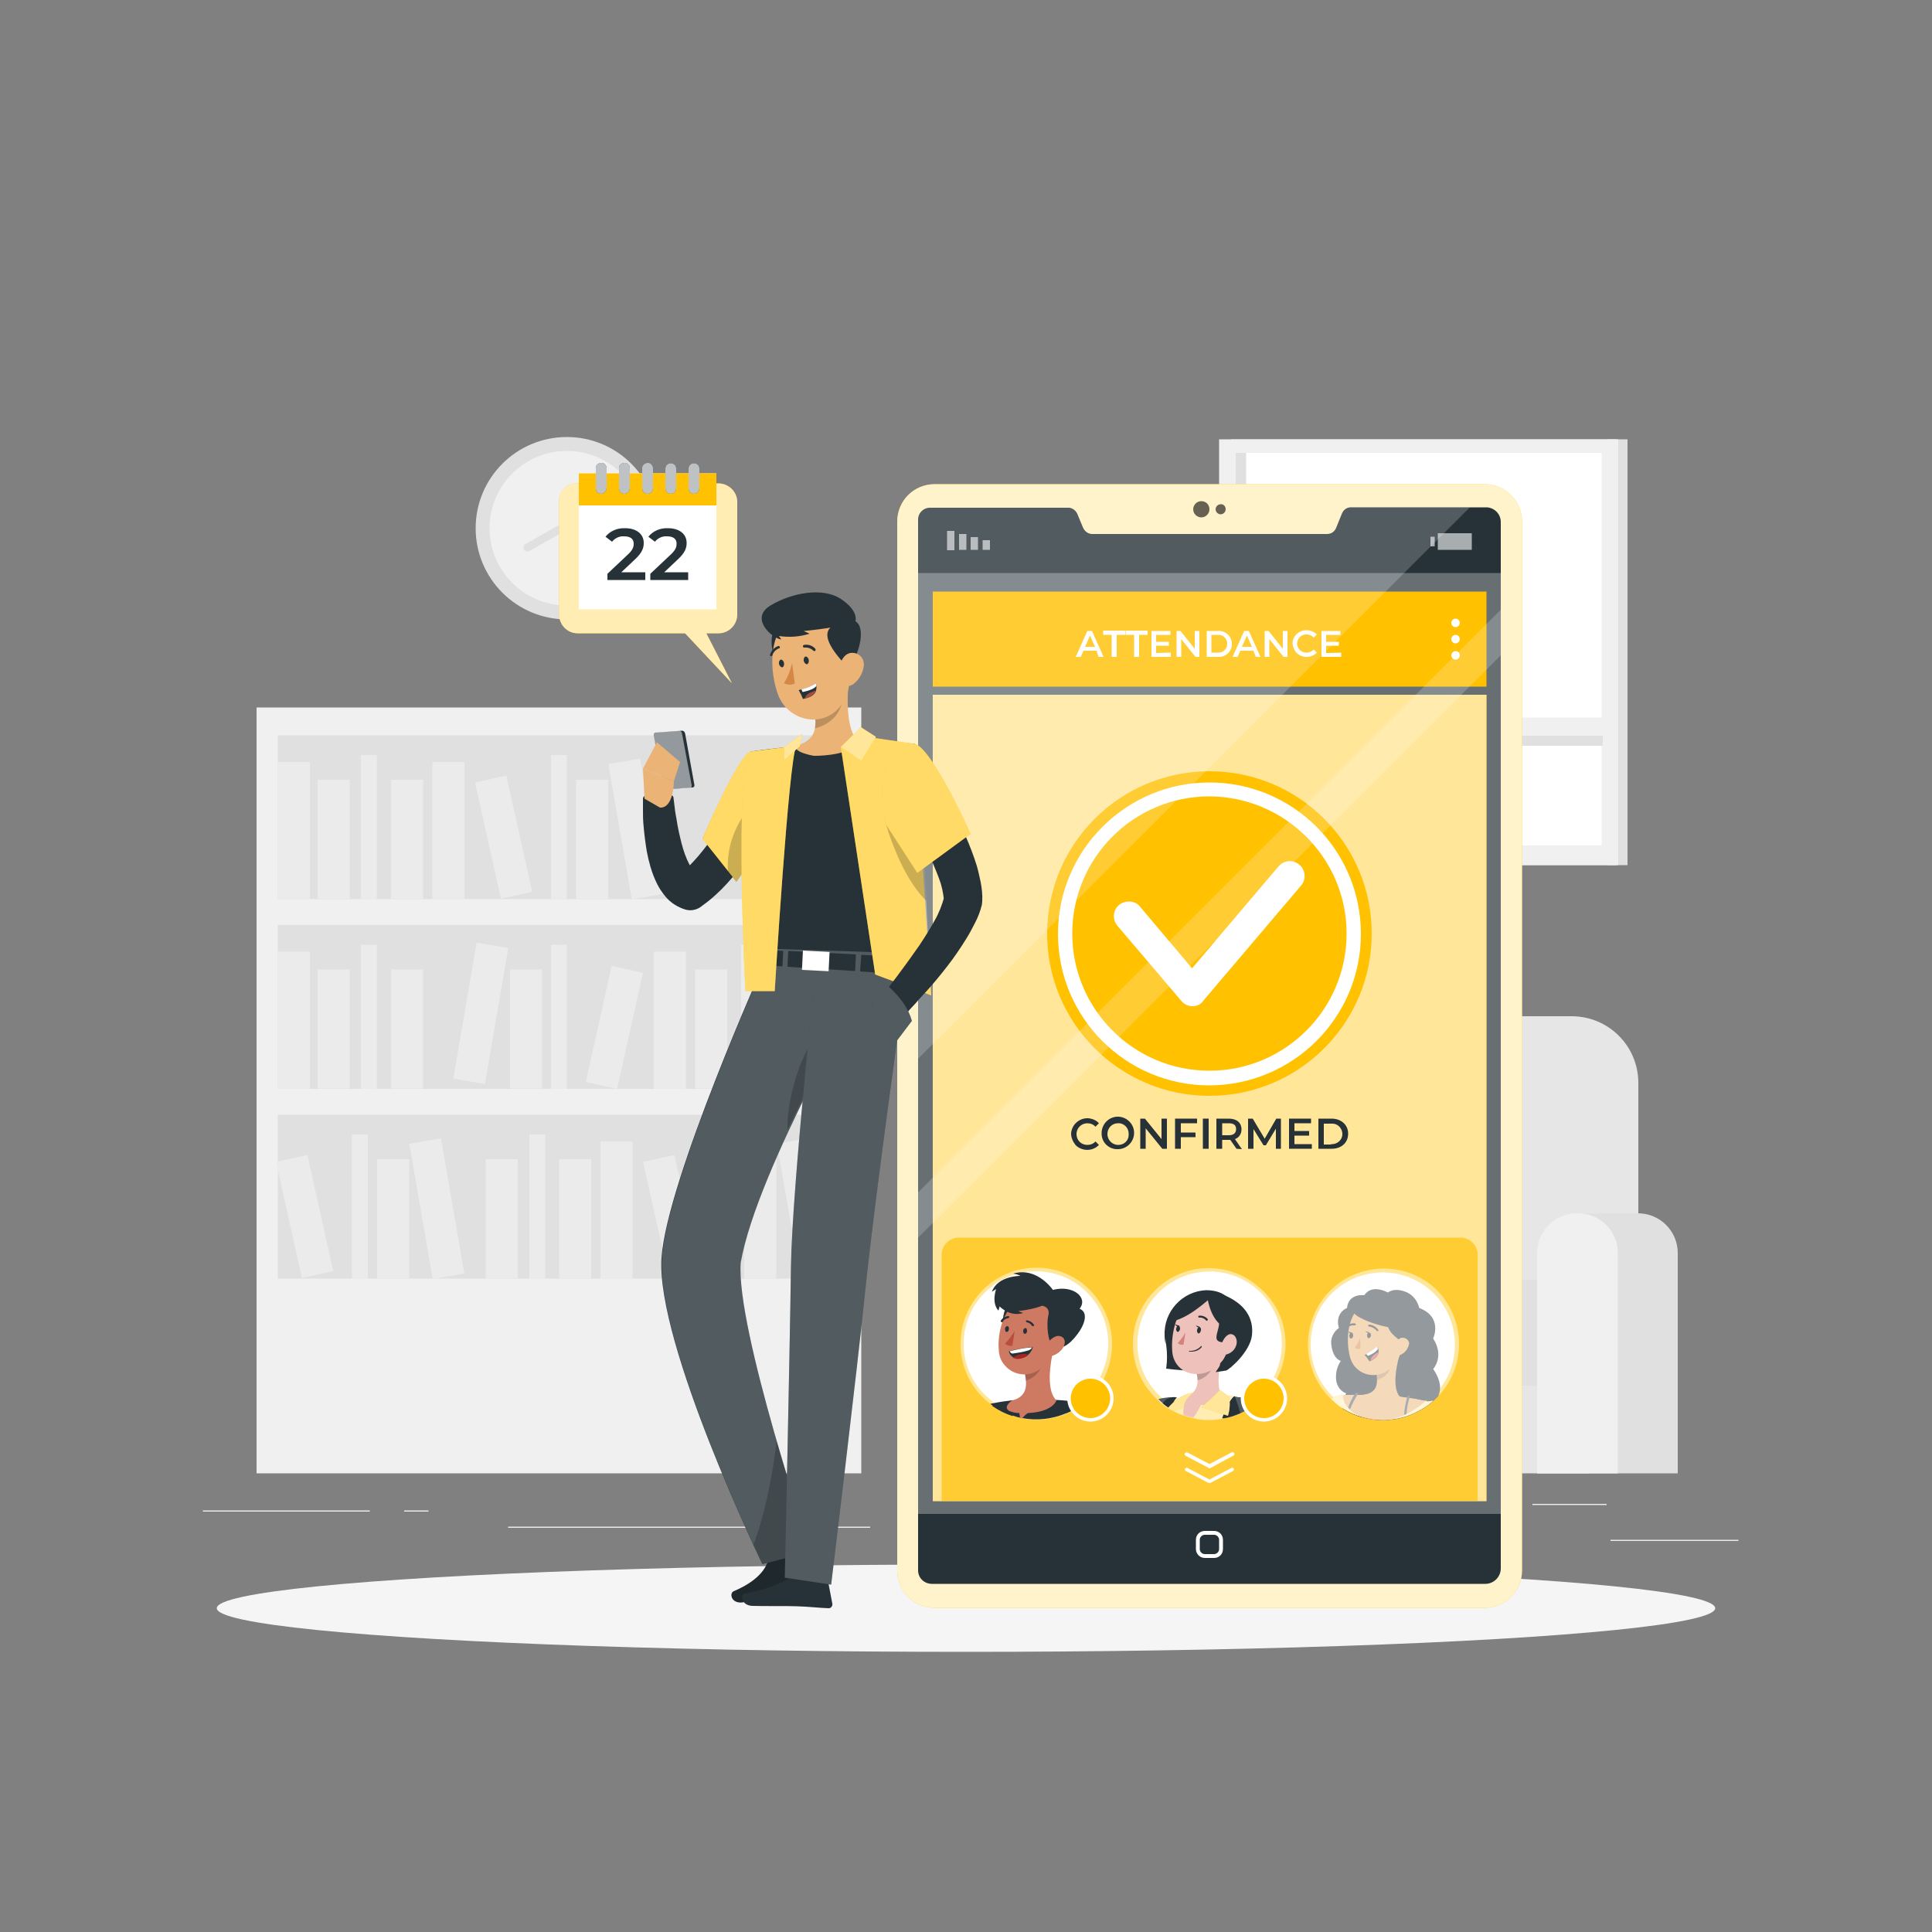 <?xml version="1.0" encoding="UTF-8"?> <svg xmlns="http://www.w3.org/2000/svg" xmlns:xlink="http://www.w3.org/1999/xlink" version="1.1" id="Capa_1" x="0px" y="0px" viewBox="0 0 500 500" style="enable-background:new 0 0 500 500;" xml:space="preserve"><rect x="0" y="0" width="500" height="500" fill="#808080" stroke="none"/> <style type="text/css"> .st0{fill:#EBEBEB;} .st1{fill:#E0E0E0;} .st2{fill:#F0F0F0;} .st3{fill:#FFFFFF;} .st4{fill:#E6E6E6;} .st5{fill:#F5F5F5;} .st6{fill:#FFC100;} .st7{opacity:0.8;fill:#FFFFFF;enable-background:new ;} .st8{opacity:0.6;enable-background:new ;} .st9{fill:#263238;} .st10{opacity:0.3;fill:#FFFFFF;enable-background:new ;} .st11{opacity:0.6;fill:#FFFFFF;enable-background:new ;} .st12{opacity:0.2;fill:#FFFFFF;enable-background:new ;} .st13{opacity:0.5;fill:#FFFFFF;enable-background:new ;} .st14{fill:#CE7A63;} .st15{opacity:0.2;enable-background:new ;} .st16{fill:#BA4D3C;} .st17{fill:#A02724;} .st18{opacity:0.7;} .st19{fill:#EBB376;} .st20{fill:#D58745;} .st21{fill:#DE5753;} .st22{opacity:0.2;} .st23{opacity:0.7;fill:#FFFFFF;enable-background:new ;} .st24{fill:#EEC1BB;} .st25{fill:#D4827D;} .st26{opacity:0.4;fill:#FFFFFF;enable-background:new ;} .st27{fill:#A24E3F;} </style> <g id="freepik--background-complete--inject-17"> <rect x="416.8" y="398.5" class="st0" width="33.1" height="0.3"></rect> <rect x="322.5" y="401.2" class="st0" width="8.7" height="0.3"></rect> <rect x="396.6" y="389.2" class="st0" width="19.2" height="0.3"></rect> <rect x="52.5" y="390.9" class="st0" width="43.2" height="0.3"></rect> <rect x="104.6" y="390.9" class="st0" width="6.3" height="0.3"></rect> <rect x="131.5" y="395.1" class="st0" width="93.7" height="0.3"></rect> <rect x="416" y="113.7" class="st1" width="5.2" height="110.2"></rect> <rect x="318.6" y="113.7" class="st1" width="99.6" height="110.2"></rect> <rect x="315.5" y="113.7" class="st2" width="103.3" height="110.2"></rect> <rect x="319.8" y="117.2" class="st3" width="94.7" height="101.6"></rect> <rect x="319.8" y="117.2" class="st1" width="2.7" height="101.6"></rect> <rect x="322.3" y="190.3" class="st1" width="92.5" height="2.7"></rect> <rect x="319.8" y="185.7" class="st2" width="96.2" height="4.6"></rect> <rect x="66.4" y="183.1" class="st2" width="156.5" height="198.2"></rect> <rect x="71.9" y="190.3" class="st1" width="145.5" height="42.4"></rect> <rect x="71.9" y="197.2" class="st0" width="8.3" height="35.5"></rect> <rect x="111.9" y="197.2" class="st0" width="8.3" height="35.5"></rect> <rect x="160.3" y="196.7" transform="matrix(0.986 -0.17 0.17 0.986 -34.042 31.053)" class="st0" width="8.3" height="35.5"></rect> <rect x="82.2" y="201.8" class="st0" width="8.3" height="30.8"></rect> <rect x="101.2" y="201.8" class="st0" width="8.3" height="30.8"></rect> <rect x="149.1" y="201.8" class="st0" width="8.3" height="30.8"></rect> <rect x="126.2" y="201.3" transform="matrix(0.976 -0.217 0.217 0.976 -43.915 33.436)" class="st0" width="8.3" height="30.8"></rect> <rect x="93.4" y="195.4" class="st0" width="4.1" height="37.3"></rect> <rect x="142.6" y="195.4" class="st0" width="4.1" height="37.3"></rect> <rect x="71.9" y="239.4" class="st1" width="145.5" height="42.4"></rect> <rect x="209.1" y="246.3" class="st0" width="8.3" height="35.5"></rect> <rect x="169.2" y="246.3" class="st0" width="8.3" height="35.5"></rect> <rect x="106.5" y="258.2" transform="matrix(0.169 -0.986 0.986 0.169 -155.269 340.509)" class="st0" width="35.7" height="8.3"></rect> <rect x="198.9" y="250.9" class="st0" width="8.3" height="30.8"></rect> <rect x="179.9" y="250.9" class="st0" width="8.3" height="30.8"></rect> <rect x="132" y="250.9" class="st0" width="8.3" height="30.8"></rect> <rect x="143.6" y="261.7" transform="matrix(0.217 -0.976 0.976 0.217 -134.972 363.401)" class="st0" width="30.8" height="8.3"></rect> <rect x="191.8" y="244.5" class="st0" width="4.1" height="37.3"></rect> <rect x="142.6" y="244.5" class="st0" width="4.1" height="37.3"></rect> <rect x="71.9" y="246.3" class="st0" width="8.3" height="35.5"></rect> <rect x="82.2" y="250.9" class="st0" width="8.3" height="30.8"></rect> <rect x="101.2" y="250.9" class="st0" width="8.3" height="30.8"></rect> <rect x="93.4" y="244.5" class="st0" width="4.1" height="37.3"></rect> <rect x="71.9" y="288.5" class="st1" width="145.5" height="42.4"></rect> <rect x="155.4" y="295.4" class="st0" width="8.3" height="35.5"></rect> <rect x="203.9" y="294.9" transform="matrix(0.986 -0.17 0.17 0.986 -50.088 39.877)" class="st0" width="8.3" height="35.5"></rect> <rect x="125.7" y="300" class="st0" width="8.3" height="30.8"></rect> <rect x="144.7" y="300" class="st0" width="8.3" height="30.8"></rect> <rect x="192.6" y="300" class="st0" width="8.3" height="30.8"></rect> <rect x="169.7" y="299.5" transform="matrix(0.976 -0.217 0.217 0.976 -64.181 45.223)" class="st0" width="8.3" height="30.8"></rect> <rect x="137" y="293.6" class="st0" width="4.1" height="37.3"></rect> <rect x="186.1" y="293.6" class="st0" width="4.1" height="37.3"></rect> <rect x="108.8" y="294.9" transform="matrix(0.986 -0.17 0.17 0.986 -51.469 23.729)" class="st0" width="8.3" height="35.5"></rect> <rect x="97.6" y="300" class="st0" width="8.3" height="30.8"></rect> <rect x="74.7" y="299.5" transform="matrix(0.976 -0.217 0.217 0.976 -66.447 24.596)" class="st0" width="8.3" height="30.8"></rect> <rect x="91.1" y="293.6" class="st0" width="4.1" height="37.3"></rect> <path class="st4" d="M318.5,263h88.2c9.6,0,17.3,7.7,17.3,17.3c0,0,0,0,0,0v68.9H301.2v-68.9C301.2,270.7,309,263,318.5,263z"></path> <path class="st1" d="M275.1,314h15.8c5.7,0,10.3,4.6,10.3,10.3v57h-36.4v-57C264.9,318.6,269.5,314,275.1,314z"></path> <path class="st0" d="M275.1,314h0.3c5.7,0,10.3,4.6,10.3,10.3v57h-20.9v-57C264.9,318.6,269.5,314,275.1,314z"></path> <rect x="290.2" y="355.1" class="st4" width="121.1" height="26.2"></rect> <path class="st5" d="M290,331.2h116.8c5.8,0,10.5,4.7,10.5,10.5v6.5c0,5.8-4.7,10.5-10.5,10.5H290c-5.8,0-10.5-4.7-10.5-10.5v-6.5 C279.5,335.9,284.2,331.2,290,331.2z"></path> <path class="st1" d="M392.1,331.2h14.5c5.8,0,10.5,4.7,10.5,10.5v6.5c0,5.8-4.7,10.5-10.5,10.5h-14.5c-5.8,0-10.5-4.7-10.5-10.5 v-6.5C381.6,335.9,386.3,331.2,392.1,331.2z"></path> <path class="st1" d="M408.1,314h15.8c5.7,0,10.3,4.6,10.3,10.3v57h-36.4v-57C397.8,318.6,402.4,314,408.1,314L408.1,314z"></path> <path class="st2" d="M408.1,314h0.3c5.7,0,10.3,4.6,10.3,10.3v57h-20.9v-57C397.8,318.6,402.4,314,408.1,314L408.1,314z"></path> <circle class="st1" cx="146.7" cy="136.7" r="23.6"></circle> <circle class="st2" cx="146.7" cy="136.7" r="20"></circle> <polyline class="st2" points="145.8,150.5 145.8,136.5 136.5,141.7 "></polyline> <path class="st1" d="M145.8,151.5c-0.6,0-1-0.4-1-1v-12.3l-7.8,4.4c-0.5,0.3-1.1,0.1-1.4-0.4c0,0,0,0,0,0c-0.3-0.5-0.1-1.1,0.4-1.4 l9.3-5.3c0.5-0.3,1.1-0.1,1.4,0.4c0.1,0.1,0.1,0.3,0.1,0.5v14C146.8,151,146.3,151.5,145.8,151.5z"></path> </g> <g id="freepik--Shadow--inject-17"> <ellipse id="freepik--path--inject-17" class="st5" cx="250" cy="416.2" rx="193.9" ry="11.3"></ellipse> </g> <g id="freepik--Device--inject-17"> <path class="st6" d="M241.9,125.3h142.3c5.4,0,9.7,4.3,9.7,9.7v271.4c0,5.4-4.3,9.7-9.7,9.7H241.9c-5.4,0-9.7-4.3-9.7-9.7V135 C232.2,129.6,236.5,125.3,241.9,125.3z"></path> <path class="st7" d="M241.9,125.3h142.3c5.4,0,9.7,4.3,9.7,9.7v271.4c0,5.4-4.3,9.7-9.7,9.7H241.9c-5.4,0-9.7-4.3-9.7-9.7V135 C232.2,129.6,236.5,125.3,241.9,125.3z"></path> <path class="st8" d="M313,131.8c0,1.1-0.9,2.1-2.1,2.1c-1.1,0-2.1-0.9-2.1-2.1c0-1.1,0.9-2.1,2.1-2.1c0,0,0,0,0,0 C312.1,129.7,313,130.6,313,131.8C313,131.8,313,131.8,313,131.8z"></path> <path class="st8" d="M317.2,131.8c0,0.7-0.6,1.3-1.3,1.3s-1.3-0.6-1.3-1.3c0-0.7,0.6-1.3,1.3-1.3c0,0,0,0,0,0 C316.6,130.4,317.2,131,317.2,131.8z"></path> <path class="st9" d="M388.4,135.1v270.8c0,2.2-1.8,4-4,4H241.2c-2,0-3.6-1.5-3.6-3.5c0,0,0-0.1,0-0.1V134.7 c-0.1-1.8,1.3-3.3,3.1-3.3c0,0,0,0,0,0h35.8c1,0,1.9,0.7,2.3,1.6l1.5,3.6c0.4,0.9,1.3,1.6,2.3,1.6h60.9c1,0,1.9-0.6,2.3-1.6 l1.5-3.7c0.4-1,1.3-1.6,2.3-1.6h35.3C386.9,131.5,388.4,133.1,388.4,135.1z"></path> <rect x="237.6" y="148.3" class="st10" width="150.8" height="243.5"></rect> <rect x="241.4" y="179.8" class="st6" width="143.3" height="208.7"></rect> <rect x="241.4" y="179.8" class="st11" width="143.3" height="208.7"></rect> <path class="st3" d="M314.2,403.2h-2.4c-1.2,0-2.3-1-2.3-2.3v-2.4c0-1.3,1-2.3,2.3-2.3h2.4c1.3,0,2.3,1,2.3,2.3v2.4 C316.5,402.2,315.5,403.2,314.2,403.2z M311.8,397.2c-0.7,0-1.3,0.6-1.3,1.3v2.4c0,0.7,0.6,1.3,1.3,1.3h2.4c0.7,0,1.3-0.6,1.3-1.3 v-2.4c0-0.7-0.6-1.3-1.3-1.3H311.8z"></path> <circle class="st6" cx="313" cy="241.6" r="42"></circle> <path class="st3" d="M313,280.9c-21.7,0-39.2-17.6-39.2-39.2s17.6-39.2,39.2-39.2c21.7,0,39.2,17.6,39.2,39.2c0,0,0,0,0,0 C352.2,263.3,334.7,280.8,313,280.9z M313,206.1c-19.6,0-35.5,15.9-35.5,35.5s15.9,35.5,35.5,35.5s35.5-15.9,35.5-35.5 C348.5,222.1,332.6,206.2,313,206.1z"></path> <path class="st3" d="M308.6,260.4c-1.1,0-2.2-0.5-2.9-1.4l-16.5-19.4c-1.4-1.6-1.2-4.1,0.4-5.4s4.1-1.2,5.4,0.4l13.5,16l22.4-26.4 c1.4-1.6,3.8-1.8,5.4-0.4s1.8,3.8,0.4,5.4l0,0l-25.3,29.8C310.8,259.9,309.8,260.4,308.6,260.4z"></path> <rect x="241.4" y="153.1" class="st6" width="143.3" height="24.6"></rect> <path class="st3" d="M377.8,161.2c0,0.6-0.5,1.1-1.1,1.1s-1.1-0.5-1.1-1.1c0-0.6,0.5-1.1,1.1-1.1S377.8,160.6,377.8,161.2 L377.8,161.2z"></path> <path class="st3" d="M377.8,165.4c0,0.6-0.5,1.1-1.1,1.1s-1.1-0.5-1.1-1.1c0-0.6,0.5-1.1,1.1-1.1S377.8,164.8,377.8,165.4 L377.8,165.4z"></path> <path class="st3" d="M377.8,169.6c0,0.6-0.5,1.1-1.1,1.1s-1.1-0.5-1.1-1.1c0-0.6,0.5-1.1,1.1-1.1S377.8,169,377.8,169.6 L377.8,169.6z"></path> <path class="st3" d="M283.8,168.4h-3.4l-0.7,1.6h-1.3l3-6.7h1.2l3,6.7h-1.3L283.8,168.4z M283.4,167.4l-1.3-2.9l-1.3,2.9H283.4z"></path> <path class="st3" d="M287.7,164.3h-2.2v-1.1h5.7v1.1h-2.2v5.7h-1.3L287.7,164.3z"></path> <path class="st3" d="M293.5,164.3h-2.2v-1.1h5.7v1.1h-2.2v5.7h-1.3V164.3z"></path> <path class="st3" d="M303,168.9v1.1h-5v-6.7h4.9v1h-3.7v1.8h3.3v1h-3.3v1.9L303,168.9z"></path> <path class="st3" d="M310.4,163.3v6.7h-1l-3.7-4.6v4.6h-1.2v-6.7h1l3.7,4.6v-4.6L310.4,163.3z"></path> <path class="st3" d="M312.2,163.3h2.9c1.9-0.2,3.5,1.2,3.7,3c0.2,1.9-1.2,3.5-3,3.7c-0.2,0-0.4,0-0.6,0h-2.9V163.3z M315.1,168.9 c1.3,0.1,2.4-0.8,2.5-2.1c0.1-1.3-0.8-2.4-2.1-2.5c-0.1,0-0.3,0-0.4,0h-1.6v4.6H315.1z"></path> <path class="st3" d="M324.4,168.4H321l-0.7,1.6H319l3-6.7h1.2l3,6.7H325L324.4,168.4z M324,167.4l-1.3-2.9l-1.3,2.9H324z"></path> <path class="st3" d="M333.2,163.3v6.7h-1l-3.7-4.6v4.6h-1.2v-6.7h1l3.7,4.6v-4.6L333.2,163.3z"></path> <path class="st3" d="M334.5,166.6c0-1.9,1.5-3.4,3.4-3.5c0.1,0,0.1,0,0.2,0c1,0,2,0.4,2.7,1.1L340,165c-0.5-0.5-1.1-0.8-1.8-0.8 c-1.3-0.1-2.4,0.9-2.5,2.2s0.9,2.4,2.2,2.5c0.1,0,0.2,0,0.3,0c0.7,0,1.3-0.3,1.8-0.8l0.8,0.8c-1.4,1.4-3.7,1.5-5.2,0.1 C335,168.4,334.6,167.5,334.5,166.6L334.5,166.6z"></path> <path class="st3" d="M347.1,168.9v1.1H342v-6.7h4.9v1h-3.7v1.8h3.3v1h-3.3v1.9L347.1,168.9z"></path> <path class="st9" d="M277.2,293.4c0.1-2.3,2.1-4.1,4.4-4c1.1,0.1,2.1,0.5,2.8,1.3l-0.9,0.9c-0.5-0.6-1.3-0.9-2.1-0.9 c-1.5,0-2.8,1.2-2.8,2.8s1.2,2.8,2.8,2.8c0.8,0,1.6-0.3,2.1-0.9l0.9,0.9c-1.6,1.7-4.3,1.7-6,0.1 C277.7,295.5,277.2,294.5,277.2,293.4L277.2,293.4z"></path> <path class="st9" d="M285.1,293.4c-0.1-2.3,1.7-4.3,4-4.4c2.3-0.1,4.3,1.7,4.4,4c0.1,2.3-1.7,4.3-4,4.4c-0.1,0-0.1,0-0.2,0 c-2.2,0.1-4.1-1.6-4.2-3.8C285.1,293.5,285.1,293.5,285.1,293.4z M292.1,293.4c0-1.5-1.2-2.8-2.8-2.7c-1.5,0-2.7,1.2-2.7,2.8 c0,1.5,1.2,2.8,2.8,2.8c0,0,0,0,0,0c1.5,0,2.7-1.1,2.7-2.6C292.1,293.5,292.1,293.4,292.1,293.4L292.1,293.4z"></path> <path class="st9" d="M302,289.5v7.8h-1.2l-4.3-5.3v5.3h-1.4v-7.8h1.2l4.3,5.3v-5.3H302z"></path> <path class="st9" d="M305.6,290.7v2.4h3.8v1.2h-3.8v3h-1.5v-7.8h5.7v1.2H305.6z"></path> <path class="st9" d="M311.3,289.5h1.5v7.8h-1.5V289.5z"></path> <path class="st9" d="M320,297.3l-1.6-2.3h-2.1v2.3h-1.5v-7.8h3.2c2,0,3.3,1,3.3,2.8c0,1.1-0.6,2.1-1.7,2.5l1.8,2.6L320,297.3z M318,290.7h-1.7v3.1h1.7c1.3,0,1.9-0.6,1.9-1.6S319.3,290.7,318,290.7z"></path> <path class="st9" d="M330.2,297.3v-5.2l-2.6,4.3H327l-2.6-4.2v5.1H323v-7.8h1.2l3.1,5.2l3-5.2h1.2v7.8H330.2z"></path> <path class="st9" d="M339.5,296.1v1.2h-5.9v-7.8h5.7v1.2h-4.3v2h3.8v1.2h-3.8v2.2L339.5,296.1z"></path> <path class="st9" d="M341.2,289.5h3.4c2.5,0,4.3,1.6,4.3,3.9s-1.7,3.9-4.3,3.9h-3.4V289.5z M344.5,296.1c1.5,0.1,2.8-1,2.9-2.4 c0.1-1.5-1-2.8-2.4-2.9c-0.2,0-0.3,0-0.5,0h-1.9v5.4H344.5z"></path> <path class="st6" d="M248.1,320.3H378c2.4,0,4.4,2,4.4,4.4v63.7l0,0H243.7l0,0v-63.7C243.7,322.3,245.7,320.3,248.1,320.3z"></path> <path class="st12" d="M248.1,320.3H378c2.4,0,4.4,2,4.4,4.4v63.7l0,0H243.7l0,0v-63.7C243.7,322.3,245.7,320.3,248.1,320.3z"></path> <path class="st13" d="M287.8,347.8c0,6-2.7,11.6-7.4,15.4c-0.1,0.1-0.2,0.2-0.3,0.3c-1.3,1-2.7,1.8-4.2,2.4 c-3.6,1.5-7.5,1.9-11.3,1.2c-0.2,0-0.3,0-0.5-0.1c-0.6-0.1-1.2-0.3-1.8-0.5c-1.9-0.6-3.7-1.5-5.4-2.7c-0.2-0.1-0.3-0.2-0.5-0.4 c-8.7-6.5-10.4-18.9-3.8-27.5c6.5-8.7,18.9-10.4,27.5-3.8C284.9,335.9,287.8,341.6,287.8,347.8L287.8,347.8z"></path> <path class="st3" d="M268.1,366.5c-1.2,0-2.3-0.1-3.4-0.3c-0.2,0-0.3-0.1-0.5-0.1c-0.6-0.1-1.2-0.3-1.8-0.5 c-1.8-0.6-3.6-1.4-5.1-2.6c-0.2-0.1-0.3-0.2-0.5-0.4c-4.7-3.5-7.5-9.1-7.4-14.9c0-10.3,8.4-18.7,18.7-18.7 c10.3,0,18.7,8.4,18.7,18.7c0,5.7-2.6,11.1-7.1,14.7c-0.1,0.1-0.2,0.2-0.3,0.3C276.2,365.1,272.2,366.5,268.1,366.5z"></path> <path class="st9" d="M262.1,366.5c-1.9-0.6-3.7-1.5-5.4-2.7c1.4,0,2.7,0.3,3.9,0.9l0,0c0.2,0.1,0.4,0.3,0.6,0.5 C261.7,365.5,262,366,262.1,366.5z"></path> <path class="st9" d="M280.3,363.1c-0.1,0.1-0.2,0.2-0.3,0.3c-1.3,1-2.7,1.8-4.2,2.4c-3.6,1.5-7.5,1.9-11.3,1.2 c-0.2,0-0.3,0-0.5-0.1c-0.6-0.1-1.2-0.3-1.8-0.5c-1.9-0.6-3.7-1.5-5.4-2.7c-0.2-0.1-0.3-0.2-0.5-0.4l0,0c1.4-0.3,3.1-0.6,4.9-0.8 l0.6-0.1c3.7-0.2,7.4-0.3,11.1-0.1h0.5c1.9,0.1,3.8,0.3,5.3,0.5L280.3,363.1z"></path> <path class="st9" d="M280,363.4c-1.3,1-2.7,1.8-4.2,2.4C276.8,364.5,278.3,363.6,280,363.4z"></path> <path class="st14" d="M273.4,362.4c0,0-0.8,3-7.4,3.3c-0.6,0.4-1.1,0.9-1.5,1.4c-0.2,0-0.3,0-0.5-0.1c-0.1-0.4-0.1-0.9-0.2-1.3 c-0.9,0-1.7-0.2-2.5-0.5c-0.2-0.1-0.4-0.2-0.6-0.5l0,0c-0.7-0.9,1.1-2.2,1.1-2.2c3.4-0.9,3.9-3,3.7-5.3c0-0.3-0.1-0.6-0.1-0.9 c0-0.2-0.1-0.5-0.1-0.7c0-0.1,0-0.1,0-0.2l4.2-3.6l1.3-1.1l1.8-1.5c0,0.1,0,0.1,0,0.2l0,0c-0.1,0.4-0.2,0.9-0.3,1.4 C271.5,354.8,271.1,360.3,273.4,362.4z"></path> <path class="st15" d="M265.2,355.6c0.1,0.6,0.2,1.1,0.3,1.7c1.6-0.4,3.7-2.1,3.9-3.7c0.1-0.5,0.1-1.1,0-1.6L265.2,355.6z"></path> <path class="st9" d="M262,336.4c-2.5,1.2-3.8,8.4-0.5,9.8S266.7,334.1,262,336.4z"></path> <path class="st14" d="M273.6,343.9c-1,5-1.3,8-4.3,10.3c-2.8,2.3-7,1.9-9.3-0.9c-0.9-1-1.4-2.3-1.5-3.7c-0.5-4.6,1.3-12.1,6.5-13.6 c3.5-1.1,7.3,0.8,8.4,4.4C273.8,341.5,273.9,342.7,273.6,343.9z"></path> <path class="st9" d="M268.8,337.8l0.3-4.4c1.1,0.5,2.4,0.7,3.5,0.4c5.1-1.3,9.1,2,6.8,4.9c2.5,1,1.1,4.4-0.5,6.5 c-2.2,3-4.6,4.4-6.3,3.1c-1.5-0.7-1.8-5.9-1.3-7.8C272,337.7,268.8,337.8,268.8,337.8z"></path> <path class="st14" d="M274.9,349.1c-0.8,1-1.9,1.7-3.1,1.9c-1.6,0.3-2-1.1-1.2-2.6s2.4-3,3.8-2.6S275.9,347.8,274.9,349.1z"></path> <path class="st9" d="M265.8,344.5c0,0.4-0.3,0.7-0.6,0.7s-0.4-0.4-0.4-0.8s0.3-0.7,0.6-0.7S265.8,344.1,265.8,344.5z"></path> <path class="st9" d="M261.1,344c0,0.4-0.3,0.7-0.6,0.7s-0.4-0.4-0.4-0.8s0.3-0.7,0.6-0.7S261.2,343.6,261.1,344z"></path> <path class="st16" d="M262.6,344.4c-0.7,1.2-1.5,2.3-2.5,3.3c0.5,0.5,1.2,0.7,1.9,0.6L262.6,344.4z"></path> <path class="st9" d="M267.4,343.2c0,0,0.1,0,0.1,0c0.1-0.1,0.2-0.2,0.1-0.3c-0.4-0.7-1.1-1.1-1.9-1.2c-0.1,0-0.2,0.1-0.2,0.2 c0,0,0,0,0,0c0,0.1,0.1,0.2,0.2,0.3c0.6,0.1,1.1,0.4,1.4,1C267.2,343.1,267.3,343.2,267.4,343.2z"></path> <path class="st9" d="M259.3,342.2c0.1,0,0.2,0,0.2-0.1c0.3-0.6,0.9-0.9,1.5-1c0.1,0,0.2-0.1,0.2-0.3c0-0.1-0.1-0.2-0.3-0.2l0,0 c-0.8,0.1-1.5,0.5-1.9,1.2c-0.1,0.1,0,0.2,0.1,0.3c0,0,0,0,0,0C259.2,342.2,259.3,342.2,259.3,342.2z"></path> <path class="st9" d="M272.9,334.4c0,0-4.1-6.7-10.7-4.8c0.7,0.1,1.3,0.3,1.9,0.6c0,0-5.9-0.1-7.4,4.1l1.1-0.7c0,0-1.3,3.5,0.6,5.6 l0.3-1.1c0,0,2.6,2.8,6.1,1.7l-1.3-0.5c0,0,6.1-0.6,7.6-2.3C271.8,336.2,272.4,335.4,272.9,334.4z"></path> <path class="st9" d="M261.1,349.7c2-0.6,4.1-0.9,6.2-1.1c-0.4,1.7-1.9,2.9-3.6,2.9c-1.2,0.2-2.3-0.5-2.6-1.7 C261.1,349.8,261.1,349.8,261.1,349.7z"></path> <path class="st17" d="M264.6,350.4c-0.9,0.1-1.8,0.4-2.5,1c0.5,0.2,1,0.3,1.5,0.3c0.9-0.1,1.8-0.4,2.5-1 C265.7,350.4,265.2,350.3,264.6,350.4z"></path> <path class="st3" d="M261.3,349.7c0.1,0.3,0.4,0.6,0.8,0.6c1.4-0.2,2.7-0.4,4-0.8c0.4-0.1,0.8-0.4,1-0.8 C265.2,348.8,263.2,349.2,261.3,349.7z"></path> <path class="st3" d="M357.9,366.5c-0.8,0-1.6-0.1-2.4-0.1c-1.3-0.2-2.6-0.5-3.8-0.9c-1.4-0.5-2.7-1.1-3.9-1.9c-0.5-0.3-1-0.7-1.5-1 l-0.3-0.2l0,0l-0.3-0.3c-0.2-0.2-0.4-0.4-0.6-0.5c-7.5-7.1-7.9-18.9-0.9-26.4c7.1-7.5,18.9-7.9,26.4-0.9c7.5,7,7.9,18.7,1.1,26.3 h-0.5v0.6c-0.3,0.3-0.7,0.6-1,0.9c-0.1,0.1-0.2,0.2-0.2,0.2c-0.8,0.7-1.7,1.3-2.6,1.8h-0.7v0.4c-2.5,1.3-5.2,2.1-8,2.2L357.9,366.5 z"></path> <path class="st9" d="M372.2,361.3L372.2,361.3c-0.4,0.4-0.9,0.9-1.3,1.3l-0.2,0.2c-0.9,0.8-1.9,1.5-3,2.1l0,0 c-2.7,1.6-5.8,2.5-8.9,2.6c-1.1,0.1-2.2,0-3.3-0.1c-1.4-0.2-2.7-0.5-4-0.9c-1.5-0.5-2.8-1.2-4.1-2c-0.1-1,0-1.9,0.4-2.8 c0.1-0.2,0.2-0.4,0.3-0.5c0,0,0-0.1,0-0.1l0,0c0.1-0.2,0.2-0.4,0.3-0.5c-1.4-0.5-2.4-1.8-2.6-3.4c-0.2-1.8,0.2-3.5,1.2-5 c0,0-1.9-0.4-2.4-3.8c-0.4-1.8,0.4-3.7,1.9-4.7c-1.1-4,2.1-5.2,2.1-5.2c0.4-3.9,4.5-3.3,4.5-3.3s1.5-3,6.1-0.7c0,0,1.6-1.5,5,0 c1.6,0.8,2.7,2.3,3.1,4c6.2,2.4,3.6,7.9,3.6,7.9c3,4.7,0,7.9,0,7.9C373.4,357.9,372.7,360.3,372.2,361.3z"></path> <path class="st6" d="M351.5,366.1l-0.1,0.2c-1.5-0.5-2.8-1.2-4.1-2c-0.5-0.3-1.1-0.7-1.5-1.1c0,0,0,0,0,0c-0.2-0.1-0.4-0.3-0.6-0.5 l0,0c-0.2-0.2-0.4-0.4-0.6-0.5c0.3-0.5,0.7-0.8,1.2-1h0.2c0.4-0.1,0.9-0.1,1.3-0.1h0.4h0.3c0.8,0,1.6,0.3,2.2,0.8 c0.2,0.1,0.3,0.3,0.4,0.4c0.4,0.4,0.7,0.9,1,1.4C351.9,364.4,351.9,365.3,351.5,366.1z"></path> <g class="st18"> <path class="st3" d="M351.5,366.1l-0.1,0.2c-1.5-0.5-2.8-1.2-4.1-2c-0.5-0.3-1.1-0.7-1.5-1.1c0,0,0,0,0,0 c-0.2-0.1-0.4-0.3-0.6-0.5l0,0c-0.2-0.2-0.4-0.4-0.6-0.5c0.3-0.5,0.7-0.8,1.2-1h0.2c0.4-0.1,0.9-0.1,1.3-0.1h0.4h0.3 c0.8,0,1.6,0.3,2.2,0.8c0.2,0.1,0.3,0.3,0.4,0.4c0.4,0.4,0.7,0.9,1,1.4C351.9,364.4,351.9,365.3,351.5,366.1z"></path> </g> <path class="st15" d="M345.8,363.2C345.8,363.2,345.8,363.2,345.8,363.2l0-0.1L345.8,363.2z"></path> <path class="st6" d="M370.9,362.5l-0.2,0.2c-0.9,0.8-1.9,1.5-3,2.1l0,0c-2.7,1.6-5.8,2.5-8.9,2.6c-1.1,0.1-2.2,0-3.3-0.1 c-1.4-0.2-2.7-0.5-4-0.9c-1.5-0.5-2.8-1.2-4.1-2c-0.5-0.3-1.1-0.7-1.5-1.1c0,0,0,0,0,0c-0.2-0.1-0.4-0.3-0.6-0.5l0,0 c0,0,0-0.1,0-0.1c0,0,0-0.1,0-0.1v-0.2c0.1-0.4,0.2-0.7,0.4-1.1l0.1-0.1l0,0l0,0h0.2h0.3l1-0.1l0,0h0.4h0.3h0.4h0.4h0.4l0,0h0.4 c0.2,0,0.3,0,0.5,0h0.4h0.4c0.2,0,0.5,0,0.7,0l0.7,0c0.7,0,1.3-0.1,2-0.1h0.1c2.5,0,5,0.2,7.4,0.5c0.5,0,1.1,0.1,1.7,0.2l0.7,0.1 l0.6,0.1l0.9,0.1l0.7,0.1l0.4,0.1c0.5,0.1,1,0.2,1.5,0.3l0.6,0.1l0,0h0.1l0.5,0.1l0,0L370.9,362.5z"></path> <g class="st18"> <path class="st3" d="M370.9,362.5l-0.2,0.2c-0.9,0.8-1.9,1.5-3,2.1l0,0c-2.7,1.6-5.8,2.5-8.9,2.6c-1.1,0.1-2.2,0-3.3-0.1 c-1.4-0.2-2.7-0.5-4-0.9c-1.5-0.5-2.8-1.2-4.1-2c-0.5-0.3-1.1-0.7-1.5-1.1c0,0,0,0,0,0c-0.2-0.1-0.4-0.3-0.6-0.5c0,0,0-0.1,0-0.1 c0,0,0-0.1,0-0.1v-0.2c0.1-0.4,0.2-0.7,0.4-1.1l0.1-0.1l0,0l0,0h0.2h0.3c0.3,0,0.6-0.1,1-0.1l0,0h0.4h0.3h0.3h0.4h0.4l0,0h0.4 c0.2,0,0.3,0,0.5,0h0.4h0.3h0.1h0.7h0.7c0.7,0,1.3-0.1,2-0.1h0.1c2.5,0,5,0.2,7.4,0.5c0.5,0,1.1,0.1,1.7,0.2l0.7,0.1l0.6,0.1 l0.9,0.1l0.7,0.1l0.4,0.1c0.5,0.1,1,0.2,1.5,0.3l0.6,0.1l0,0h0.1l0.5,0.1l0,0L370.9,362.5z"></path> </g> <path class="st19" d="M362.1,351c-0.8,2.9-1.8,8.3,0.2,10.5c0,0-1,3-6.5,2.6c-6.1-0.5-2.7-3.2-2.7-3.2c3.4-0.5,3.5-3,3.1-5.4 L362.1,351z"></path> <path class="st15" d="M359.6,352.8l-3.6,2.6c0.1,0.5,0.2,1.1,0.2,1.7c1.3-0.1,3.1-1.4,3.4-2.7C359.7,353.9,359.7,353.4,359.6,352.8 z"></path> <path class="st19" d="M363,343.8c-0.1,5-0.1,7.1-2.5,9.7c-3.6,4-9.7,2.7-11.1-2.2c-1.2-4.4-0.8-11.8,4-14c3.4-1.6,7.4-0.1,9,3.4 C362.8,341.7,363.1,342.7,363,343.8z"></path> <path class="st9" d="M350.1,338.9c-1.1,2.5,16.1,7.7,13.5,2.7S353.1,332.3,350.1,338.9z"></path> <path class="st9" d="M359.1,342.7c0.1,2.4,3.7,4.5,3.7,4.5s3.3-3.7,0.5-4.7S359.1,342.7,359.1,342.7z"></path> <path class="st9" d="M354.8,345.5c0,0.4-0.2,0.7-0.5,0.8s-0.5-0.3-0.5-0.7s0.2-0.7,0.5-0.7S354.8,345.1,354.8,345.5z"></path> <path class="st9" d="M350.2,345.6c0,0.4-0.2,0.7-0.5,0.8s-0.5-0.3-0.5-0.7s0.2-0.7,0.5-0.8S350.2,345.2,350.2,345.6z"></path> <path class="st9" d="M349.9,344.9l-1-0.3C348.9,344.7,349.4,345.4,349.9,344.9z"></path> <path class="st20" d="M352,346.2c-0.3,0.9-0.8,1.8-1.4,2.6c0.4,0.3,1,0.4,1.5,0.2L352,346.2z"></path> <path class="st19" d="M364.5,348.4c-0.3,0.9-1,1.7-1.8,2.1c-1.1,0.6-2-0.4-1.8-1.6s0.9-2.7,2.1-2.7c0.9,0,1.7,0.7,1.7,1.6 C364.6,347.9,364.6,348.1,364.5,348.4z"></path> <path class="st9" d="M356.6,344.5c-0.1,0-0.2,0-0.3-0.1c-0.5-0.6-1.2-1-2-1.1c-0.1,0-0.2-0.1-0.2-0.3c0-0.1,0.1-0.2,0.3-0.2 c0.9,0.1,1.8,0.6,2.3,1.4C356.8,344.2,356.8,344.4,356.6,344.5L356.6,344.5z"></path> <path class="st9" d="M348.8,343.5c-0.1,0-0.2,0-0.2-0.1c-0.1-0.1-0.1-0.2,0-0.3c0,0,0,0,0,0c0.6-0.5,1.3-0.7,2.1-0.6 c0.1,0,0.2,0.2,0.2,0.3c0,0.1-0.2,0.2-0.3,0.2l0,0C350,342.9,349.3,343.1,348.8,343.5C348.9,343.5,348.8,343.5,348.8,343.5z"></path> <path class="st9" d="M354.4,344.8l-1-0.3C353.4,344.5,354,345.3,354.4,344.8z"></path> <path class="st9" d="M353.1,350.6c0.5,0.5,0.9,1.1,1.3,1.7c0.1,0,0.2-0.1,0.3-0.1c1.5-0.7,2-1.5,2.1-2.2c0-0.5-0.1-1.1-0.4-1.5 c-0.8,0.9-1.7,1.5-2.8,2L353.1,350.6z"></path> <path class="st3" d="M353.6,350.4l0.4,0.5c1.5-0.6,2.4-1.3,2.6-1.9c-0.1-0.2-0.2-0.4-0.3-0.5C355.6,349.2,354.6,349.9,353.6,350.4z "></path> <path class="st21" d="M354.7,352.1c1.5-0.7,2-1.5,2.1-2.2c-0.6,0.3-1.1,0.6-1.6,1.1C354.9,351.3,354.7,351.7,354.7,352.1z"></path> <path class="st19" d="M369.4,362.2c-1.6,1.5-3.5,2.8-5.5,3.8l-0.6,0.3c-1.5,0.6-3,1-4.6,1.2c-1.1,0.1-2.2,0-3.3-0.1l-0.3,0 c-1.2-0.2-2.5-0.6-3.6-1.1c-0.8-0.3-1.5-0.8-2.1-1.4c-0.2-0.1-0.3-0.3-0.5-0.5c-0.7-0.8-1.2-1.7-1.3-2.8c0-0.2,0-0.4,0-0.6l0,0h0.3 h0.3h0.4h0.4l0,0h0.4c0.2,0,0.3,0,0.5,0h0.4h0.3h0.1h0.7h0.7c0.7,0,1.3-0.1,2-0.1h0.1c2.5,0,5,0.2,7.4,0.5c0.5,0,1.1,0.1,1.7,0.2 l0.7,0.1l0.6,0.1l0.9,0.1l0.7,0.1l0.4,0.1c0.5,0.1,1,0.2,1.5,0.3l0.6,0.1l0,0h0.1L369.4,362.2z"></path> <path class="st9" d="M364,365.9l-0.6,0.3c0.1-1.7,0.4-3.4,0.9-5l0.6,0.1C364.4,362.8,364.1,364.4,364,365.9z"></path> <path class="st9" d="M351.6,360.5c-0.9,1.3-1.6,2.7-2.2,4.2c-0.2-0.1-0.3-0.3-0.5-0.5c0.5-1.3,1.1-2.5,1.9-3.7L351.6,360.5z"></path> <path class="st6" d="M370.6,362.7c-0.9,0.8-1.9,1.5-3,2.1C368.4,363.8,369.4,363,370.6,362.7z"></path> <g class="st18"> <path class="st3" d="M370.6,362.7c-0.9,0.8-1.9,1.5-3,2.1C368.4,363.8,369.4,363,370.6,362.7z"></path> </g> <g class="st22"> <path class="st3" d="M364,365.9l-0.6,0.3c0.1-1.7,0.4-3.4,0.9-5l0.6,0.1C364.4,362.8,364.1,364.4,364,365.9z"></path> </g> <g class="st22"> <path class="st3" d="M351.6,360.5c-0.9,1.3-1.6,2.7-2.2,4.2c-0.2-0.1-0.3-0.3-0.5-0.5c0.5-1.3,1.1-2.5,1.9-3.7L351.6,360.5z"></path> </g> <path class="st13" d="M377.6,347.8c0,5-1.9,9.9-5.4,13.5l0,0c-0.4,0.4-0.9,0.9-1.3,1.3l-0.2,0.2c-0.9,0.8-1.9,1.5-3,2.1l0,0 c-2.7,1.6-5.8,2.5-8.9,2.6h-0.8c-0.8,0-1.7-0.1-2.5-0.2c-1.4-0.2-2.7-0.5-4-0.9c-1.5-0.5-2.8-1.2-4.1-2c-0.5-0.3-1.1-0.7-1.5-1.1 c0,0,0,0,0,0c-0.2-0.1-0.4-0.3-0.6-0.5l0,0c-0.2-0.2-0.4-0.4-0.6-0.5c-7.9-7.4-8.3-19.9-0.9-27.8s19.9-8.3,27.8-0.9 C375.3,337.2,377.6,342.4,377.6,347.8L377.6,347.8z"></path> <path class="st13" d="M332.7,347.8c0,5.9-2.7,11.5-7.3,15.2l0,0c-0.4,0.4-0.8,0.7-1.3,1c-1,0.7-2.1,1.3-3.2,1.8 c-1.4,0.6-2.8,1.1-4.3,1.3l0,0l-0.4,0.1c-1.1,0.2-2.2,0.3-3.3,0.3c-1.4,0-2.8-0.1-4.1-0.5c-0.8-0.2-1.7-0.4-2.5-0.7 c-1-0.3-1.9-0.7-2.8-1.2c-0.2-0.1-0.4-0.2-0.6-0.3l-0.4-0.2l-0.3-0.2c-0.5-0.3-1-0.7-1.5-1.1c-0.3-0.2-0.6-0.5-0.9-0.8l0,0 l-0.2-0.2c-8-7.3-8.6-19.7-1.3-27.7s19.7-8.6,27.7-1.3C330.4,337,332.7,342.3,332.7,347.8L332.7,347.8z"></path> <path class="st3" d="M313,366.5c-1.3,0-2.7-0.1-4-0.4c-0.8-0.2-1.6-0.4-2.4-0.7c-0.9-0.3-1.8-0.7-2.6-1.2l-0.5-0.3 c-0.1,0-0.2-0.1-0.2-0.1l-0.1-0.1l-0.2-0.2c-0.5-0.3-1-0.6-1.5-1c-0.3-0.2-0.6-0.5-0.8-0.7l-0.3-0.3l0,0c-7.6-7-8.1-18.8-1.1-26.4 c7-7.6,18.8-8.1,26.4-1.1c7.6,7,8.1,18.8,1.1,26.4c-0.5,0.6-1.1,1.1-1.7,1.7l-0.3,0.2c-0.4,0.3-0.8,0.6-1.2,0.9 c-0.9,0.7-1.9,1.2-3,1.7c-1.3,0.6-2.7,1-4.1,1.3l-0.7,0.1C314.8,366.4,313.9,366.5,313,366.5z"></path> <path class="st9" d="M301.8,348c0.3,2.1,0.3,4.2,0,6.2c0,0,12.5,1.7,15.5-0.6s4.4-16.1-2.4-17.4S300.2,339.5,301.8,348z"></path> <path class="st6" d="M324.1,364c-1,0.7-2.1,1.3-3.2,1.8c-1.4,0.6-2.8,1.1-4.3,1.3l0,0l-0.4,0.1c-1.1,0.2-2.2,0.3-3.3,0.3 c-1.4,0-2.8-0.1-4.1-0.5c-0.8-0.2-1.7-0.4-2.5-0.7c-1-0.3-1.9-0.7-2.8-1.2c-0.2-0.1-0.4-0.2-0.6-0.3l-0.4-0.2l-0.3-0.2 c-0.5-0.3-1-0.7-1.5-1.1c-0.3-0.2-0.6-0.5-0.9-0.8c0.7-0.2,1.4-0.4,2.1-0.5l0,0c0.6-0.1,1.2-0.2,1.7-0.2h0.7c0.2,0,0.4,0,0.5,0h0.3 c0,0.1,0,0.2,0,0.3l0,0c-0.2,0.8,0.2,1.7,1,1.9c1.5,0.3,3,0.2,4.4-0.3c0.4-0.1,0.8-0.2,1.1-0.4c1.6-0.5,3.1-1.1,4.6-1.8l0.7-0.3 h0.4c1.1,0,2.1,0.2,3.1,0.5h0.1C322.1,362.1,323.3,362.9,324.1,364z"></path> <path class="st23" d="M324.1,364c-1,0.7-2.1,1.3-3.2,1.8c-1.4,0.6-2.8,1.1-4.3,1.3l0,0l-0.4,0.1c-1.1,0.2-2.2,0.3-3.3,0.3 c-1.4,0-2.8-0.1-4.1-0.5c-0.8-0.2-1.7-0.4-2.5-0.7c-1-0.3-1.9-0.7-2.8-1.2c-0.2-0.1-0.4-0.2-0.6-0.3l-0.4-0.2l-0.3-0.2 c-0.5-0.3-1-0.7-1.5-1.1c-0.3-0.2-0.6-0.5-0.9-0.8c0.7-0.2,1.4-0.4,2.1-0.5l0,0c0.6-0.1,1.2-0.2,1.7-0.2h0.7c0.2,0,0.4,0,0.5,0h0.3 c0,0.1,0,0.2,0,0.3l0,0c-0.2,0.8,0.2,1.7,1,1.9c1.5,0.3,3,0.2,4.4-0.3c0.4-0.1,0.8-0.2,1.1-0.4c1.6-0.5,3.1-1.1,4.6-1.8l0.7-0.3 h0.4c1.1,0,2.1,0.2,3.1,0.5h0.1C322.1,362.1,323.3,362.9,324.1,364z"></path> <path class="st24" d="M311.5,363.6h-0.7c-0.6,1.2-1.2,2.3-2,3.3c-0.8-0.2-1.7-0.4-2.5-0.7c-0.1-0.6-0.1-1.3,0.1-1.9 c-4-0.3-2.4-1.6-1.1-2.3l0,0c0.5-0.3,1-0.5,1-0.5c1-0.2,1.9-0.6,2.6-1.3c0.7-0.8,1.1-1.9,1-3c0-0.1,0-0.3,0-0.5 c0-0.4-0.1-0.8-0.2-1.2c0,0,0-0.1,0-0.1l0,0l0.7-0.5l3.3-2.6l2.6-2.1l0.1-0.1c0,0.1,0,0.1,0,0.2c-0.2,0.7-0.4,1.6-0.6,2.5 c-0.1,0.3-0.1,0.5-0.1,0.8l0,0c-0.1,0.3-0.1,0.6-0.1,0.9l0,0c0,0.2-0.1,0.4-0.1,0.6c-0.2,1.6-0.2,3.2,0.1,4.7 c0.2,0.7,0.5,1.3,0.9,1.8l0.1,0.1C316.6,361.6,319.4,363.8,311.5,363.6z"></path> <path class="st15" d="M313.7,352.2l-4,3.2c0.1,0.6,0.2,1.2,0.2,1.8c1.4-0.2,3.5-1.8,3.7-3.2C313.8,353.4,313.8,352.8,313.7,352.2z"></path> <path class="st24" d="M319.3,343.4c-1,5.3-1.3,7.6-4.4,10.2c-4.6,3.9-10.9,1.8-11.5-3.6c-0.5-4.9,1.2-12.8,6.7-14.6 c3.7-1.3,7.6,0.7,8.9,4.3C319.4,340.9,319.5,342.1,319.3,343.4z"></path> <path class="st9" d="M314.7,339.5c2.9,3.8-3.1,8.2,2.9,7.9s3.6-8.8,0-10.7S314.7,339.5,314.7,339.5z"></path> <path class="st9" d="M310.8,344.3c-0.1,0.5-0.4,0.8-0.6,0.8s-0.5-0.4-0.4-0.9s0.4-0.8,0.6-0.8S310.9,343.8,310.8,344.3z"></path> <path class="st9" d="M305.4,343.9c-0.1,0.5-0.4,0.8-0.6,0.8s-0.5-0.4-0.4-0.9s0.4-0.8,0.6-0.8S305.4,343.5,305.4,343.9z"></path> <path class="st9" d="M305.1,343.1l-1-0.4C304.1,342.7,304.5,343.6,305.1,343.1z"></path> <path class="st25" d="M306.8,344.8c-0.5,1-1.2,1.9-2,2.8c0.4,0.4,1,0.5,1.5,0.4L306.8,344.8z"></path> <path class="st9" d="M308.6,349.8c-0.2,0-0.5,0-0.8,0c-0.1,0-0.1-0.1-0.1-0.1c0,0,0,0,0,0c0-0.1,0.1-0.1,0.1-0.1 c1.1,0.1,2.3-0.4,3-1.2c0-0.1,0.1-0.1,0.2,0c0,0,0,0,0,0c0,0.1,0,0.1,0,0.2C310.5,349.3,309.6,349.7,308.6,349.8z"></path> <path class="st9" d="M312.3,341.8c-0.1,0-0.1,0-0.2-0.1c-0.4-0.5-1.1-0.8-1.7-0.7c-0.1,0-0.3-0.1-0.3-0.2c0,0,0,0,0,0 c0-0.2,0.1-0.3,0.2-0.3c0.8-0.1,1.6,0.2,2.2,0.8c0.1,0.1,0.1,0.3,0,0.4C312.5,341.8,312.4,341.8,312.3,341.8z"></path> <path class="st9" d="M304.1,341.3c-0.1,0-0.1,0-0.2-0.1c-0.1-0.1-0.1-0.3,0-0.4c0,0,0,0,0,0c0.6-0.7,1.4-1,2.3-1 c0.1,0,0.2,0.2,0.2,0.3c0,0.1-0.2,0.2-0.3,0.2c-0.7,0-1.3,0.3-1.8,0.8C304.3,341.3,304.2,341.3,304.1,341.3z"></path> <path class="st9" d="M310.5,343.4l-1-0.4C309.5,343,310,343.9,310.5,343.4z"></path> <path class="st9" d="M312.6,336.5c0,0,1,6.3,5.2,7.3s0.8-6.5,0.8-6.5s-0.9-3.4-6.5-3.4c-6.2,0.3-11,5.6-10.7,11.8 c0,0.7,0.1,1.5,0.3,2.2c-0.2-1.7,0.2-3.4,0.9-4.9C304,340.9,305.2,342.8,312.6,336.5z"></path> <path class="st9" d="M316.4,335c6,2.4,8.1,6.3,7.6,10.6s-5.9,8.9-6.7,9.1l-2.7,0.4c0,0,4.1-5.7,3.3-7.7s-1.6-2.1-1.6-2.1L316.4,335 z"></path> <path class="st24" d="M319.8,348.5c-0.4,1-1.3,1.7-2.3,2c-1.2,0.3-1.8-1.1-1.4-2.5s1.5-3,2.7-2.7S320.4,347.3,319.8,348.5z"></path> <path class="st9" d="M323,362.1c0.5,0.1,1.6,0.5,2.4,0.9c-0.4,0.4-0.8,0.7-1.3,1c-1,0.7-2.1,1.3-3.2,1.8c-1.4,0.6-2.8,1.1-4.3,1.3 c0.1-0.3,0.2-0.6,0.3-0.9c0-0.1,0-0.1,0-0.2l0.1-0.4v-0.1c0.1-0.2,0.2-0.5,0.3-0.7c0.1-0.4,0.3-0.8,0.5-1.1c0-0.1,0.1-0.2,0.2-0.3 c0-0.1,0.1-0.2,0.2-0.3s0,0,0,0c0,0,0,0,0-0.1c0.1-0.1,0.1-0.3,0.2-0.4l0.3-0.4c0.2-0.3,0.4-0.5,0.7-0.8l0.6,0.1l0.5,0.1 c0.1,0,0.2,0,0.3,0h0.1c0.1,0,0.1,0,0.2,0l1,0.2l0.2,0l0.6,0.1L323,362.1z"></path> <path class="st12" d="M323,362.1c0.5,0.1,1.6,0.5,2.4,0.9c-0.4,0.4-0.8,0.7-1.3,1c-1,0.7-2.1,1.3-3.2,1.8c-1.4,0.6-2.8,1.1-4.3,1.3 c0.1-0.3,0.2-0.6,0.3-0.9c0-0.1,0-0.1,0-0.2l0.1-0.4v-0.1c0.1-0.2,0.2-0.5,0.3-0.7c0.1-0.4,0.3-0.8,0.5-1.1c0-0.1,0.1-0.2,0.2-0.3 c0-0.1,0.1-0.2,0.2-0.3s0,0,0,0c0,0,0,0,0-0.1c0.1-0.1,0.1-0.3,0.2-0.4l0.3-0.4c0.2-0.3,0.4-0.5,0.7-0.8l0.6,0.1l0.5,0.1 c0.1,0,0.2,0,0.3,0h0.1c0.1,0,0.1,0,0.2,0l1,0.2l0.2,0l0.6,0.1L323,362.1z"></path> <path class="st9" d="M321,365.7c-1.4,0.6-2.8,1.1-4.3,1.3l0,0l-0.4,0.1c0.1-0.4,0.2-0.7,0.4-1.1c0.4-1.2,0.9-2.3,1.6-3.3 c0.3-0.5,0.7-1,1.2-1.4C320.1,362.8,320.6,364.2,321,365.7z"></path> <path class="st9" d="M303.9,361.7L303.9,361.7c-0.3,0.6-0.6,1.2-0.8,1.8l0,0c-0.1,0.3-0.2,0.6-0.4,0.9l-0.3-0.2 c-0.5-0.3-1-0.7-1.5-1.1c-0.3-0.2-0.6-0.5-0.9-0.8l0,0l-0.2-0.2c1-0.3,2-0.4,3-0.5C303.2,361.7,303.5,361.7,303.9,361.7z"></path> <path class="st12" d="M303.9,361.7L303.9,361.7c-0.3,0.6-0.6,1.2-0.8,1.8l0,0c-0.1,0.3-0.2,0.6-0.4,0.9l-0.3-0.2 c-0.5-0.3-1-0.7-1.5-1.1c-0.3-0.2-0.6-0.5-0.9-0.8l0,0l-0.2-0.2c1-0.3,2-0.4,3-0.5C303.2,361.7,303.5,361.7,303.9,361.7z"></path> <path class="st9" d="M304.6,361.7c-0.4,0.3-0.7,0.7-0.8,1.1c-0.3,0.6-0.5,1.2-0.7,1.9l-0.4-0.2l-0.3-0.2c-0.5-0.3-1-0.7-1.5-1.1 c0.3-0.5,0.7-0.9,1.2-1.2l0,0c0.2-0.1,0.4-0.2,0.6-0.2C303.4,361.5,304,361.5,304.6,361.7z"></path> <path class="st6" d="M306.4,364c0,0.1,0,0.2,0,0.4l-2.8,0.7c-0.2-0.1-0.4-0.2-0.6-0.3l-0.4-0.2l-0.3-0.2c0.2-0.3,0.4-0.5,0.6-0.7 l0,0c0.2-0.2,0.5-0.5,0.7-0.7c0.4-0.4,0.9-0.8,1.4-1.1c1.1-0.8,2.4-1.3,3.8-1.5h0.1C309,360.3,306.5,362,306.4,364z"></path> <path class="st6" d="M317.8,366.4l-6.9-2.2c1.7-1.4,3.3-2.9,4.8-4.5l2.3,1.7l0,0C318,361.5,318.7,363.2,317.8,366.4z"></path> <path class="st11" d="M306.4,364c0,0.1,0,0.2,0,0.4l-2.8,0.7c-0.2-0.1-0.4-0.2-0.6-0.3l-0.4-0.2l-0.3-0.2c0.2-0.3,0.4-0.5,0.6-0.7 l0,0c0.2-0.2,0.5-0.5,0.7-0.7c0.4-0.4,0.9-0.8,1.4-1.1c1.1-0.8,2.4-1.3,3.8-1.5h0.1C309,360.3,306.5,362,306.4,364z"></path> <path class="st11" d="M317.8,366.4l-6.9-2.2c1.7-1.4,3.3-2.9,4.8-4.5l2.3,1.7l0,0C318,361.5,318.7,363.2,317.8,366.4z"></path> <path class="st3" d="M281.5,364.6L281.5,364.6c-0.2,0-0.3-0.1-0.4-0.2l-2.5-2.9c-0.2-0.2-0.2-0.6,0.1-0.8s0.6-0.2,0.8,0.1l2,2.4 l3.3-3.9c0.2-0.2,0.6-0.3,0.8-0.1c0,0,0,0,0,0c0.2,0.2,0.3,0.6,0.1,0.8c0,0,0,0,0,0l-3.7,4.4C281.9,364.6,281.7,364.7,281.5,364.6z "></path> <path class="st3" d="M326.4,364.6L326.4,364.6c-0.2,0-0.3-0.1-0.4-0.2l-2.5-2.9c-0.2-0.2-0.2-0.6,0.1-0.8s0.6-0.2,0.8,0.1l2,2.4 l3.3-3.9c0.2-0.2,0.6-0.3,0.8-0.1c0,0,0,0,0,0c0.2,0.2,0.3,0.6,0.1,0.8c0,0,0,0,0,0l-3.8,4.4C326.7,364.6,326.6,364.6,326.4,364.6z "></path> <path class="st3" d="M313,383.8c-0.1,0-0.2,0-0.2,0l-5.9-3.1c-0.2-0.1-0.3-0.4-0.2-0.6c0.1-0.2,0.4-0.3,0.6-0.2l5.7,3l5.7-3 c0.2-0.1,0.5,0,0.6,0.2c0.1,0.2,0,0.5-0.2,0.6l-5.9,3.1C313.2,383.7,313.1,383.7,313,383.8z"></path> <path class="st3" d="M313,380c-0.1,0-0.2,0-0.2-0.1l-5.9-3.1c-0.2-0.1-0.4-0.4-0.3-0.6c0.1-0.2,0.4-0.4,0.6-0.3c0,0,0.1,0,0.1,0 l5.7,3l5.7-3c0.2-0.1,0.5-0.1,0.7,0.1c0.1,0.2,0.1,0.5-0.1,0.7c0,0-0.1,0-0.1,0l-5.9,3.2C313.2,380,313.1,380,313,380z"></path> <rect x="254.3" y="139.8" class="st11" width="1.9" height="2.5"></rect> <rect x="251.2" y="139" class="st11" width="1.9" height="3.3"></rect> <rect x="248.2" y="138.2" class="st11" width="1.9" height="4.1"></rect> <rect x="245.1" y="137.4" class="st11" width="1.9" height="5"></rect> <rect x="370.2" y="138.9" class="st11" width="1.1" height="2.5"></rect> <rect x="372.1" y="138" class="st11" width="8.8" height="4.3"></rect> <path class="st12" d="M380.3,131.4L237.6,274V134.7c-0.1-1.8,1.3-3.3,3.1-3.3h35.8c1,0,1.9,0.7,2.3,1.6l1.5,3.6 c0.4,1,1.3,1.6,2.3,1.6h60.9c1,0,1.9-0.6,2.3-1.6l1.5-3.7c0.4-1,1.3-1.6,2.3-1.6H380.3z"></path> <polygon class="st12" points="388.4,157.8 388.4,169.6 237.6,320.3 237.6,308.6 "></polygon> <path class="st6" d="M282.2,367.4c-3.1,0-5.6-2.5-5.6-5.6c0-3.1,2.5-5.6,5.6-5.6c3.1,0,5.6,2.5,5.6,5.6 C287.7,364.9,285.3,367.4,282.2,367.4z"></path> <path class="st3" d="M282.2,367.9c-3.3,0-6-2.7-6-6s2.7-6,6-6s6,2.7,6,6S285.5,367.9,282.2,367.9z M282.2,356.8 c-2.8,0-5.1,2.3-5.1,5.1c0,2.8,2.3,5.1,5.1,5.1c2.8,0,5.1-2.3,5.1-5.1S285,356.8,282.2,356.8L282.2,356.8z"></path> <path class="st6" d="M327.1,367.4c-3.1,0-5.6-2.5-5.6-5.6c0-3.1,2.5-5.6,5.6-5.6c3.1,0,5.6,2.5,5.6,5.6 C332.7,364.9,330.2,367.4,327.1,367.4z"></path> <path class="st3" d="M327.1,367.9c-3.3,0-6-2.7-6-6s2.7-6,6-6s6,2.7,6,6S330.4,367.9,327.1,367.9z M327.1,356.8 c-2.8,0-5.1,2.3-5.1,5.1c0,2.8,2.3,5.1,5.1,5.1c2.8,0,5.1-2.3,5.1-5.1S329.9,356.8,327.1,356.8L327.1,356.8z"></path> </g> <g id="freepik--speech-bubble--inject-17"> <path class="st6" d="M149.3,125.1h36.6c2.7,0,4.9,2.2,4.9,4.8v0V159c0,2.7-2.2,4.9-4.8,4.9h0h-3.2l6.6,12.9l-12.1-12.9h-27.8 c-2.7,0-4.8-2.2-4.8-4.9v-29.1C144.5,127.3,146.6,125.1,149.3,125.1z"></path> <path class="st23" d="M149.3,125.1h36.6c2.7,0,4.9,2.2,4.9,4.8v0V159c0,2.7-2.2,4.9-4.8,4.9h0h-3.2l6.6,12.9l-12.1-12.9h-27.8 c-2.7,0-4.8-2.2-4.8-4.9v-29.1C144.5,127.3,146.6,125.1,149.3,125.1z"></path> <rect x="149.8" y="122.5" class="st3" width="35.6" height="35.2"></rect> <rect x="149.8" y="122.5" class="st6" width="35.6" height="8.3"></rect> <path class="st9" d="M155.6,127.8c-0.8,0-1.4-0.6-1.4-1.4v-5.1c-0.1-0.8,0.5-1.4,1.3-1.5c0.8-0.1,1.4,0.5,1.5,1.3 c0,0.1,0,0.2,0,0.2v5.1C156.9,127.1,156.3,127.8,155.6,127.8z"></path> <path class="st9" d="M161.6,127.8c-0.8,0-1.4-0.6-1.4-1.4v-5.1c-0.1-0.8,0.5-1.4,1.3-1.5c0.8-0.1,1.4,0.5,1.5,1.3 c0,0.1,0,0.2,0,0.2v5.1C163,127.1,162.3,127.8,161.6,127.8C161.6,127.8,161.6,127.8,161.6,127.8z"></path> <path class="st9" d="M167.6,127.8c-0.8,0-1.4-0.6-1.4-1.4v-5.1c-0.1-0.8,0.5-1.4,1.3-1.5c0.8-0.1,1.4,0.5,1.5,1.3 c0,0.1,0,0.2,0,0.2v5.1C169,127.1,168.4,127.8,167.6,127.8z"></path> <path class="st9" d="M173.6,127.8c-0.8,0-1.4-0.6-1.4-1.4v-5.1c0-0.8,0.6-1.4,1.4-1.4c0.8,0,1.4,0.6,1.4,1.4v5.1 C175,127.1,174.4,127.8,173.6,127.8z"></path> <path class="st9" d="M179.6,127.8c-0.8,0-1.4-0.6-1.4-1.4v-5.1c0-0.8,0.6-1.4,1.4-1.4c0.8,0,1.4,0.6,1.4,1.4v5.1 C181,127.1,180.4,127.8,179.6,127.8z"></path> <g class="st18"> <path class="st3" d="M155.6,127.8c-0.8,0-1.4-0.6-1.4-1.4v-5.1c-0.1-0.8,0.5-1.4,1.3-1.5c0.8-0.1,1.4,0.5,1.5,1.3 c0,0.1,0,0.2,0,0.2v5.1C156.9,127.1,156.3,127.8,155.6,127.8z"></path> <path class="st3" d="M161.6,127.8c-0.8,0-1.4-0.6-1.4-1.4v-5.1c-0.1-0.8,0.5-1.4,1.3-1.5c0.8-0.1,1.4,0.5,1.5,1.3 c0,0.1,0,0.2,0,0.2v5.1C163,127.1,162.3,127.8,161.6,127.8C161.6,127.8,161.6,127.8,161.6,127.8z"></path> <path class="st3" d="M167.6,127.8c-0.8,0-1.4-0.6-1.4-1.4v-5.1c-0.1-0.8,0.5-1.4,1.3-1.5c0.8-0.1,1.4,0.5,1.5,1.3 c0,0.1,0,0.2,0,0.2v5.1C169,127.1,168.4,127.8,167.6,127.8z"></path> <path class="st3" d="M173.6,127.8c-0.8,0-1.4-0.6-1.4-1.4v-5.1c0-0.8,0.6-1.4,1.4-1.4c0.8,0,1.4,0.6,1.4,1.4v5.1 C175,127.1,174.4,127.8,173.6,127.8z"></path> <path class="st3" d="M179.6,127.8c-0.8,0-1.4-0.6-1.4-1.4v-5.1c0-0.8,0.6-1.4,1.4-1.4c0.8,0,1.4,0.6,1.4,1.4v5.1 C181,127.1,180.4,127.8,179.6,127.8z"></path> </g> <path class="st9" d="M167,148v2.1h-9.8v-1.6l5.3-5c1.3-1.2,1.5-2,1.5-2.8c0-1.2-0.8-1.9-2.5-1.9c-1.2-0.1-2.4,0.5-3.1,1.4l-1.7-1.3 c1.2-1.5,3.1-2.3,5.1-2.2c2.9,0,4.8,1.5,4.8,3.8c0,1.3-0.4,2.5-2.2,4.2l-3.6,3.4H167z"></path> <path class="st9" d="M178.1,148v2.1h-9.8v-1.6l5.3-5c1.3-1.2,1.5-2,1.5-2.8c0-1.2-0.8-1.9-2.5-1.9c-1.2-0.1-2.4,0.5-3.1,1.4 l-1.7-1.3c1.2-1.5,3.1-2.3,5.1-2.2c2.9,0,4.8,1.5,4.8,3.8c0,1.3-0.4,2.5-2.2,4.2l-3.6,3.4H178.1z"></path> </g> <g id="freepik--Character--inject-17"> <path class="st9" d="M202.4,207.7c-0.7,1.4-1.3,2.5-2,3.8s-1.4,2.4-2.1,3.6c-1.5,2.4-3,4.7-4.7,6.9c-1.7,2.3-3.5,4.5-5.4,6.6 c-2,2.2-4.2,4.2-6.6,5.9l-0.1,0.1c-1.2,0.9-2.7,1.2-4.1,0.8c-2-0.6-3.9-1.8-5.2-3.4c-1-1.2-1.9-2.6-2.5-4c-1.1-2.4-1.8-5-2.3-7.6 c-0.4-2.4-0.7-4.8-0.9-7.3c-0.1-1.2-0.1-2.4-0.1-3.6v-2.7c0-0.3,0-0.6,0.7-1c1.6-0.8,3.4-1,5.1-0.5l1.3,0.4 c0.7,0.2,0.8,0.5,0.8,0.8l0.1,0.8l0.2,1.6c0.1,1.1,0.3,2.1,0.5,3.2c0.3,2.1,0.8,4.2,1.3,6.2c0.5,1.9,1.1,3.7,2,5.4 c0.3,0.6,0.7,1.2,1.2,1.7c0.4,0.4,0.5,0.3,0.4,0.3l-4.3,0.9c3.6-3.1,6.7-6.8,9.3-10.8c1.4-2,2.7-4.2,4-6.4c0.6-1.1,1.3-2.2,1.8-3.3 s1.2-2.3,1.7-3.3v-0.1c1.3-2.8,4.7-4,7.5-2.7c2.8,1.3,4,4.7,2.6,7.5C202.4,207.6,202.4,207.6,202.4,207.7z"></path> <path class="st9" d="M199.4,403l6.8-4.7c0.2-0.2,0.5-0.2,0.8,0l4.4,4.2c0.4,0.4,0.4,1.1-0.1,1.5c-0.1,0-0.1,0.1-0.2,0.1 c-2.4,1.6-3.7,2.3-6.6,4.4c-1.8,1.3-9.5,5.9-12.4,6.2s-3.4-2.4-2.2-2.9c5.9-2.5,8.1-5.5,8.8-7.7C198.8,403.6,199.1,403.2,199.4,403 z"></path> <path class="st15" d="M199.4,403l6.8-4.7c0.2-0.2,0.5-0.2,0.8,0l4.4,4.2c0.4,0.4,0.4,1.1-0.1,1.5c-0.1,0-0.1,0.1-0.2,0.1 c-2.4,1.6-3.7,2.3-6.6,4.4c-1.8,1.3-9.5,5.9-12.4,6.2s-3.4-2.4-2.2-2.9c5.9-2.5,8.1-5.5,8.8-7.7C198.8,403.6,199.1,403.2,199.4,403 z"></path> <path class="st9" d="M198.1,248.5c0,0-25.5,56.8-26.9,77c-1.5,22.2,26.1,79.3,26.1,79.3l12.6-3.3c0,0-19.5-57.7-18.2-74.7 c4.2-24.3,33.4-74.2,33.4-74.2L198.1,248.5z"></path> <path class="st12" d="M201,372.9c4.5,15.5,8.9,28.6,8.9,28.6l-12.6,3.3c0,0-0.9-1.8-2.3-5c-6.6-14.4-25-56.1-23.7-74.3 c1.4-20.2,26.9-77,26.9-77l27,4c0,0-29.2,49.9-33.4,74.2C191,335.7,196,355.8,201,372.9z"></path> <path class="st15" d="M214.6,265.4c-6.6,3-11.1,18.8-10.8,27.1c4.6-9.9,9.7-19.6,13.7-27.1C216.7,264.9,215.5,264.9,214.6,265.4z"></path> <path class="st15" d="M209.9,401.5l-12.6,3.3c0,0-0.9-1.8-2.3-5c3.5-9.3,5.3-20.8,6-26.9C205.5,388.4,209.9,401.5,209.9,401.5z"></path> <path class="st9" d="M197.8,244.9l37.2,1.3c0,0,0.2,12.2-2.6,21.3l-37-12.9L197.8,244.9z"></path> <path class="st12" d="M197.8,244.9l37.2,1.3c0,0,0.2,12.2-2.6,21.3l-37-12.9L197.8,244.9z"></path> <path class="st9" d="M205.1,407.9l8.5,0.3c0.3,0,0.5,0.2,0.6,0.5l1.2,6.3c0.1,0.5-0.2,1.1-0.8,1.2c0,0,0,0-0.1,0 c-0.1,0-0.2,0-0.2,0c-2.7-0.1-4.7-0.4-8.2-0.5c-2.1-0.1-8.5,0-11.4-0.1s-3.2-3-2-3.2c5.4-1,9.5-2.5,11.3-4 C204.2,408,204.6,407.8,205.1,407.9z"></path> <path class="st9" d="M211.4,247.7c0,0-6.4,59.5-6.7,80c-0.3,22.4-1.6,80.6-1.6,80.6l12,1.8c0,0,6.7-55.1,8.9-76.8 c2.6-24.8,9.7-75.1,9.7-75.1L211.4,247.7z"></path> <path class="st12" d="M211.4,247.7c0,0-6.4,59.5-6.7,80c-0.3,22.4-1.6,80.6-1.6,80.6l12,1.8c0,0,6.7-55.1,8.9-76.8 c2.6-24.8,9.7-75.1,9.7-75.1L211.4,247.7z"></path> <polygon class="st9" points="203.8,250.2 221.3,251.3 221.5,247 204,246.1 "></polygon> <polygon class="st9" points="222.9,247.1 222.6,251.4 234.6,252.2 234.8,247.7 "></polygon> <polygon class="st9" points="202.7,246.1 197.6,245.8 196.9,249.8 202.5,250.1 "></polygon> <rect x="208.5" y="245.3" transform="matrix(5.111586e-02 -0.999 0.999 5.111586e-02 -48.167 446.757)" class="st3" width="5" height="6.9"></rect> <path class="st6" d="M194.3,194.5c-3.2,0.6-12.5,22.6-12.5,22.6l8.8,11.1l3.8-5.4L194.3,194.5z"></path> <path class="st26" d="M194.3,194.5l0.1,14l0.1,14.4l-3.8,5.4l-2.2-2.8l-6.6-8.3C181.8,217.1,191.1,195.1,194.3,194.5z"></path> <path class="st15" d="M194.3,208.5l0.1,14.4l-3.8,5.4l-2.2-2.8C187.8,217.3,192.1,211.1,194.3,208.5z"></path> <path class="st9" d="M179.7,203.1c0.1,0.3-0.1,0.6-0.4,0.7c0,0-0.1,0-0.1,0l-6.8,0.5c-0.4,0-0.7-0.3-0.8-0.6l-2.4-13.3 c-0.1-0.4,0.1-0.7,0.5-0.8c0,0,0,0,0,0l6.8-0.5c0.4,0,0.7,0.3,0.8,0.7L179.7,203.1z"></path> <path class="st13" d="M176.5,189.8l2.5,13.4c0.1,0.3-0.1,0.6-0.3,0.7c-0.1,0-0.1,0-0.2,0l-5.8,0.4c-0.4,0-1.1-0.1-1.2-0.5 l-2.4-13.5c-0.1-0.4,0.6-0.7,1-0.8l5.8-0.4C176.2,189.2,176.5,189.5,176.5,189.8z"></path> <path class="st9" d="M194.3,194.5c0,0,24.1-3.7,42.5-2c0,0-4.6,35.6-2.2,54.2l-36.2-1.2C198.4,245.4,190.2,214.4,194.3,194.5z"></path> <path class="st19" d="M222.4,192.3c-3.1,3.5-11.8,3.3-11.8,3.3s-5.5-0.9-4.5-2.6c3.1-0.9,4.4-2.5,4.8-4.4c0.2-1.2,0.2-2.4-0.1-3.6 c-0.1-0.7-0.3-1.3-0.5-2l9.6-9C219.2,179.3,218.6,189,222.4,192.3z"></path> <path class="st15" d="M218.1,179.2c0.3,6.4-4.7,8.7-7.2,9.3c0.2-1.2,0.2-2.4-0.1-3.6L218.1,179.2z"></path> <polygon class="st6" points="222.2,190.4 217.6,193.3 226.5,252.2 241,257.6 236.7,192.5 "></polygon> <polygon class="st26" points="241,257.6 226.5,252.2 217.6,193.3 222.2,190.4 236.8,192.5 237.2,198.1 238,207.1 238.9,217.9 239.7,233.1 "></polygon> <polygon class="st6" points="217.6,193.3 222.8,188.2 226.7,190.7 222.9,196.9 "></polygon> <polygon class="st11" points="217.6,193.3 222.8,188.2 226.7,190.7 222.9,196.9 "></polygon> <path class="st6" d="M206.1,193c-2,3.6-5.6,63.5-5.6,63.5h-7.6c0,0-3-57.5,1.3-62L206.1,193z"></path> <path class="st26" d="M206.1,193c-2,3.6-5.6,63.5-5.6,63.5h-7.6c0,0-3-57.5,1.3-62L206.1,193z"></path> <polygon class="st6" points="207.6,189.9 202.9,193.4 203,196.7 207,193.1 "></polygon> <polygon class="st11" points="207.6,189.9 202.9,193.4 203,196.7 207,193.1 "></polygon> <path class="st15" d="M238,207.1l0.9,10.8c-3.9-5.4-2.8-14.2-2.8-14.2S236.9,205.1,238,207.1z"></path> <path class="st9" d="M206.6,163.6c3.1,1.6,2.2,5-3.7,10.9c-3-3.1-4.2-9.7-2.3-11.6S203.9,162.1,206.6,163.6z"></path> <path class="st19" d="M219.5,167.5c0.5,7,1.1,11.1-1.9,15.1c-4.6,6.1-13.6,4-16.2-2.7c-2.3-6.1-2.7-16.5,3.7-20.2 c4.6-2.6,10.5-1.1,13.1,3.5c0,0,0,0,0,0C218.9,164.5,219.4,166,219.5,167.5z"></path> <path class="st9" d="M209.3,170.8c0.1,0.6-0.2,1.1-0.5,1.1s-0.7-0.4-0.8-0.9s0.2-1.1,0.5-1.1S209.2,170.2,209.3,170.8z"></path> <path class="st9" d="M202.9,171.6c0.1,0.6-0.2,1.1-0.5,1.1s-0.7-0.4-0.8-0.9s0.2-1.1,0.5-1.1S202.8,171,202.9,171.6z"></path> <path class="st20" d="M205,171.6c-0.4,1.8-1.1,3.6-2.1,5.2c0.9,0.5,1.9,0.5,2.8,0.1L205,171.6z"></path> <path class="st9" d="M210.8,168.5c0.1,0,0.1,0,0.2-0.1c0.1-0.1,0.1-0.3,0-0.5c-0.7-0.8-1.8-1.2-2.9-1c-0.2,0-0.3,0.2-0.3,0.4 c0,0,0,0,0,0l0,0c0,0.2,0.2,0.3,0.4,0.3l0,0c0.8-0.1,1.7,0.2,2.3,0.8C210.6,168.5,210.7,168.5,210.8,168.5z"></path> <path class="st9" d="M199.6,169.8c0.1,0,0.2-0.1,0.3-0.2c0.2-0.8,0.9-1.5,1.7-1.8c0.2,0,0.3-0.2,0.2-0.4c0,0,0,0,0,0 c-0.1-0.2-0.2-0.3-0.4-0.2c-1,0.3-1.8,1.2-2.1,2.2c-0.1,0.2,0,0.4,0.2,0.4l0,0C199.5,169.8,199.6,169.8,199.6,169.8z"></path> <path class="st9" d="M215.9,161.7c-3.1,1.6-2.3,5,3.5,11c3.1-3,4.4-9.6,2.5-11.5S218.6,160.3,215.9,161.7z"></path> <path class="st19" d="M223.5,172.6c-0.3,1.8-1.2,3.3-2.6,4.4c-1.9,1.4-3.7-0.1-3.8-2.4c-0.1-2,0.7-5.1,2.9-5.6 c1.6-0.3,3.2,0.7,3.5,2.3C223.6,171.8,223.6,172.2,223.5,172.6z"></path> <path class="st9" d="M221.4,160.7c0,0,0.9-2.6-3.8-5.7s-12.7-1.6-18.2,1.7s0.4,8.5,2.8,8.8l-0.6-0.9c2.7,0.4,5.4,0.2,7.9-0.6 l-1.5-0.7C208.1,163.3,218.2,162.4,221.4,160.7z"></path> <path class="st9" d="M206.7,178.6c0.4,0.7,0.8,1.5,1.1,2.3l0.4-0.1c2-0.4,2.8-1.3,3-2.1c0.1-0.4,0.1-0.8,0.1-1.2 c0-0.2-0.1-0.5-0.2-0.7c-1.1,0.8-2.4,1.4-3.7,1.6L206.7,178.6z"></path> <path class="st3" d="M207.4,178.4l0.3,0.7c1.9-0.4,3.1-0.9,3.6-1.6c0-0.2-0.1-0.5-0.2-0.7C210,177.6,208.7,178.1,207.4,178.4z"></path> <path class="st27" d="M208.2,180.8c2-0.4,2.8-1.3,3-2.1c-0.7,0.2-1.5,0.5-2.1,0.9C208.7,179.9,208.4,180.3,208.2,180.8z"></path> <path class="st9" d="M242.6,202.3c1.4,2.4,2.6,4.6,3.9,6.9s2.4,4.7,3.4,7.2c1.1,2.5,2.1,5.1,2.9,7.7c0.4,1.4,0.7,2.8,1,4.2 c0.3,1.6,0.5,3.3,0.4,4.9v0.1c0,0.3-0.1,0.6-0.1,0.9c-0.4,1.6-1,3.2-1.8,4.7c-0.7,1.4-1.4,2.7-2.2,4c-1.5,2.4-3.1,4.8-4.9,7.1 c-1.7,2.2-3.5,4.4-5.4,6.5c-0.9,1-1.9,2-2.8,3.1l-1.4,1.5l-0.7,0.8c-0.2,0.3-0.5,0.5-1.3,0.3c-1.9-0.5-3.5-1.8-4.3-3.6l-0.3-0.7 c-0.3-0.7-0.1-1,0.1-1.2l0.6-0.8l1.2-1.6c0.8-1,1.6-2.1,2.4-3.2c1.6-2.1,3.1-4.3,4.6-6.4c1.4-2.1,2.8-4.3,4-6.5 c1.1-1.9,1.9-4,2.5-6.2l-0.1,1c-0.2-2-0.6-3.9-1.3-5.7c-0.8-2.1-1.7-4.3-2.7-6.4s-2.2-4.3-3.4-6.4s-2.4-4.3-3.7-6.2v-0.1 c-1.7-2.6-0.9-6.1,1.7-7.7s6.1-0.9,7.7,1.7L242.6,202.3z"></path> <path class="st15" d="M239.7,233.1c-6.8-6.6-10.4-19.8-10.4-19.8c0.6-5,3.8-11.2,7.9-15.2l0.8,9l0.9,10.8L239.7,233.1z"></path> <path class="st6" d="M236.8,192.5c4.6,1.4,14.4,23.3,14.4,23.3l-13.8,10.1l-8.1-12.5c0,0-2.3-9.3,0-15 C230.4,195.1,233.3,192.8,236.8,192.5z"></path> <path class="st26" d="M236.8,192.5c4.6,1.4,14.4,23.3,14.4,23.3l-13.8,10.1l-8.1-12.5c0,0-2.3-9.3,0-15 C230.4,195.1,233.3,192.8,236.8,192.5z"></path> <path class="st19" d="M166.8,206.7l-0.4-7.8l8,3.3c0,0,0,7-3.6,6.8L166.8,206.7z"></path> <polygon class="st19" points="170,192.1 176,197.2 174.4,202.2 166.4,198.9 "></polygon> <path class="st9" d="M228.3,254c0,0,6,4.1,7.7,10.2l-7.7,10.2C228.3,274.4,222.1,261.4,228.3,254z"></path> <path class="st12" d="M228.3,254c0,0,6,4.1,7.7,10.2l-7.7,10.2C228.3,274.4,222.1,261.4,228.3,254z"></path> </g> </svg> 